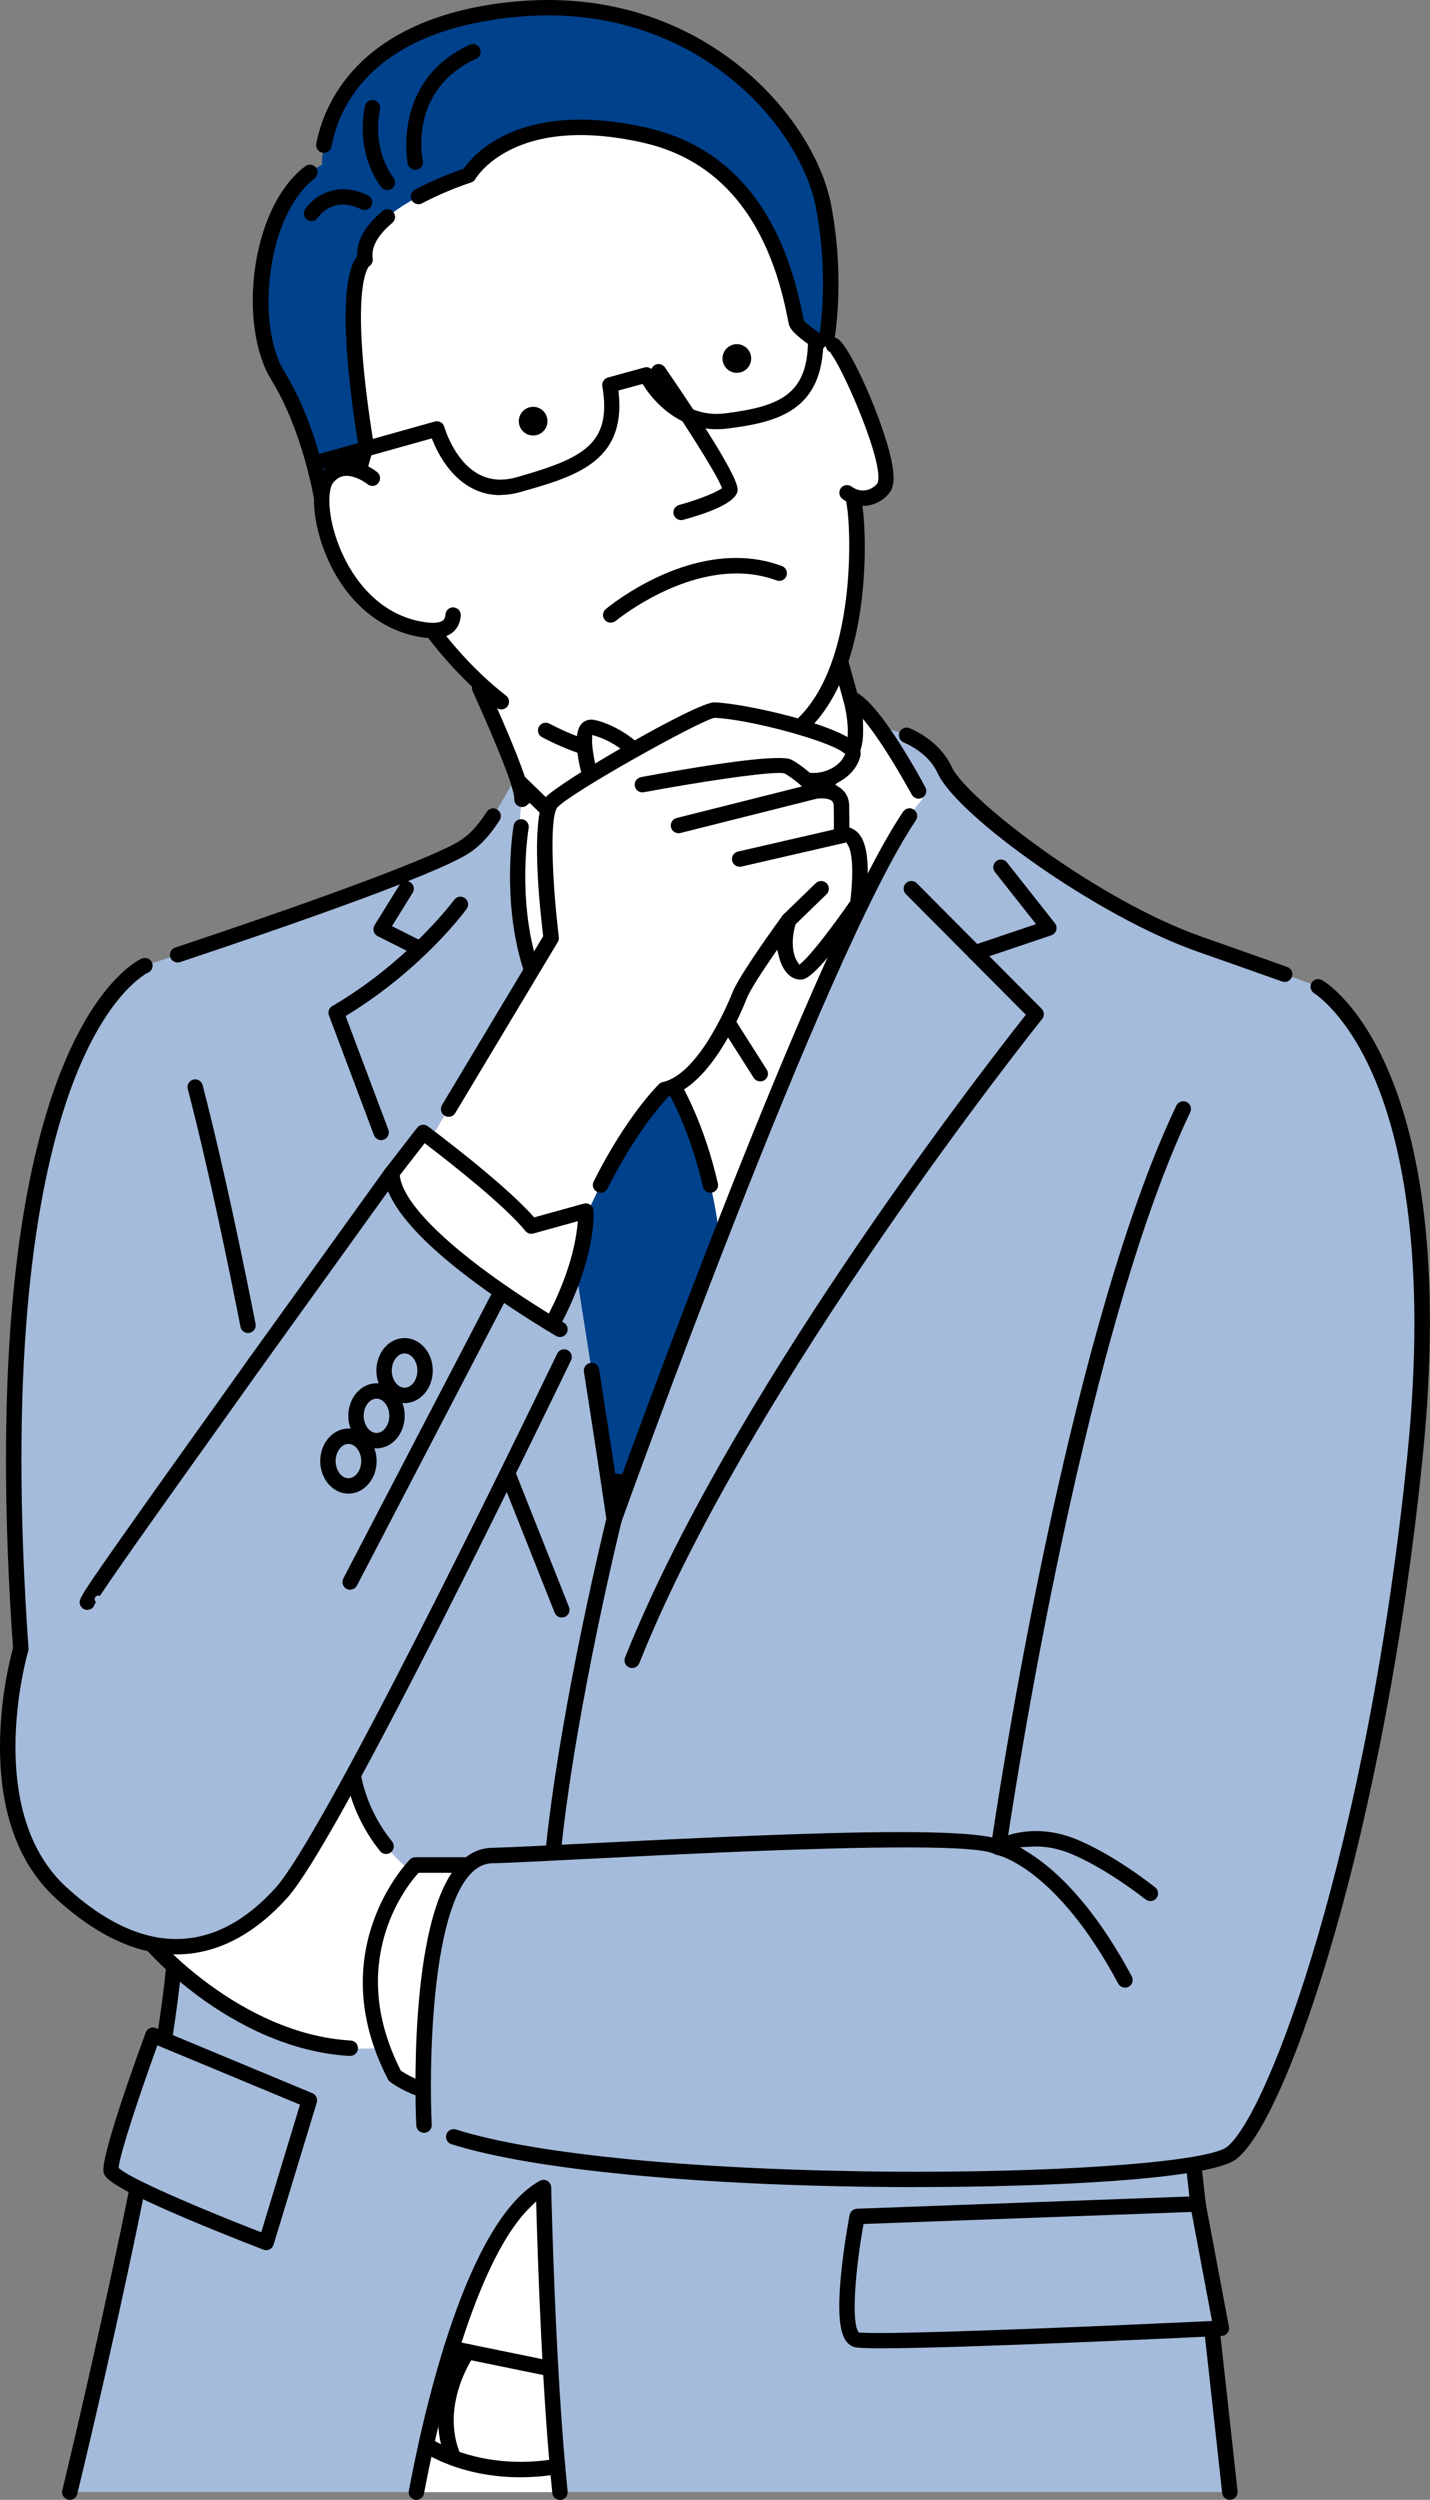 <?xml version="1.0" encoding="UTF-8"?>
<svg id="_レイヤー_2" data-name="レイヤー 2" xmlns="http://www.w3.org/2000/svg" width="234.34" height="409.6" viewBox="0 0 234.34 409.6">
  <rect x="0" y="0" width="234.34" height="409.6" fill="#808080" stroke="none"/>
  <defs>
    <style>
      .cls-1, .cls-2, .cls-3, .cls-4 {
        stroke-width: 0px;
      }

      .cls-2 {
        fill: #fff;
      }

      .cls-5 {
        fill: none;
        stroke: #000;
        stroke-linecap: round;
        stroke-miterlimit: 10;
        stroke-width: 2.5px;
      }

      .cls-3 {
        fill: #00418c;
      }

      .cls-4 {
        fill: #a4bbdb;
      }
    </style>
  </defs>
  <g id="_レイヤー_1-2" data-name="レイヤー 1">
    <g>
      <path class="cls-4" d="M23.73,158.22s45.27-14.78,52.45-19.51c7.18-4.73,7.48-16.59,17.41-17.4,9.93-.81,50.77-2.12,50.77-2.12,0,0,7.72,1.08,10.47,7.03,2.75,5.96,24.79,22.57,41.89,28.52,17.09,5.95,19.3,6.94,19.3,6.94,0,0-30.53,106.01-25.91,145.2,4.62,39.19,11.41,101.45,11.41,101.45H11.44s19.17-78.83,17.27-95.11c-1.9-16.28-10.49-154.68-4.97-155Z"/>
      <path class="cls-1" d="M29.11,157.71c-.54,0-1.02-.35-1.2-.86-.11-.32-.08-.66.07-.96.15-.3.41-.53.73-.63,25.47-8.49,42.96-15.07,46.79-17.59,1.52-1,2.83-2.43,4.26-4.64.23-.36.63-.58,1.06-.58.24,0,.48.07.68.2.28.18.48.46.55.79s0,.67-.17.95c-1.62,2.52-3.16,4.18-4.99,5.38-5.56,3.66-32.07,12.77-47.38,17.87-.13.04-.26.07-.4.07Z"/>
      <path class="cls-1" d="M11.44,409.6c-.1,0-.2-.01-.3-.04-.33-.08-.6-.28-.78-.57-.18-.29-.23-.63-.15-.95.19-.79,19.1-78.81,17.24-94.67-.08-.69.42-1.32,1.11-1.4.05,0,.1,0,.15,0,.64,0,1.18.48,1.25,1.12,1.91,16.32-16.51,92.33-17.3,95.56-.14.57-.64.96-1.23.96Z"/>
      <path class="cls-1" d="M201.53,409.6c-.64,0-1.18-.48-1.25-1.13-.07-.62-6.81-62.44-11.41-101.44-.08-.69.42-1.32,1.11-1.4.05,0,.1,0,.15,0,.64,0,1.18.48,1.26,1.11,4.22,35.77,10.23,90.61,11.39,101.24l.02.22c.08.69-.43,1.32-1.12,1.39-.05,0-.09,0-.14,0Z"/>
      <path class="cls-1" d="M210.54,160.89c-.14,0-.29-.02-.42-.07l-.32-.11c-1.78-.63-10.49-3.72-13.48-4.76-16.43-5.72-39.43-22.28-42.62-29.19-1.01-2.18-2.9-3.91-5.64-5.13-.64-.28-.92-1.03-.64-1.67.2-.45.66-.75,1.15-.75.18,0,.35.04.51.11,3.26,1.45,5.65,3.66,6.9,6.38,2.32,5.04,23.74,21.8,41.16,27.86,3.33,1.16,13.71,4.84,13.81,4.88.32.11.57.34.72.65.15.3.16.65.05.96-.18.5-.66.84-1.19.84Z"/>
      <path class="cls-2" d="M75.45,105.89s10.51,22.16,10.1,25.06c-.15,1.06-1.09,7.5.58,21.31,2.92,24.1,9.84,64.82,14.52,96.66,0,0,36.74-102.57,50.56-118.06,0,0-7.98-15.13-11.78-16.37l-4.58-16.56-59.4,7.97Z"/>
      <path class="cls-2" d="M57.39,35.51s-5.86,26.06,1.14,45.11c4.26,11.58,23.07,54.12,66.35,41.91,16.77-4.73,16.17-33.45,15.16-39.7-2.16-13.45-6.34-47.36-20.99-60.14-18.84-16.43-49.85-8.35-61.66,12.82Z"/>
      <path class="cls-1" d="M109.95,125.97c-7.48,0-14.58-1.74-21.12-5.17-.62-.32-.85-1.09-.53-1.7.22-.42.65-.68,1.12-.68.21,0,.4.05.59.14,6.16,3.24,12.88,4.88,19.97,4.88,4.67,0,9.57-.71,14.56-2.12,15.93-4.49,15.08-33.19,14.26-38.29-.17-1.04-.34-2.19-.54-3.45-2.23-14.43-6.86-44.44-20.04-55.94-6.34-5.53-14.34-8.45-23.14-8.45-2.35,0-4.75.21-7.15.63-12.44,2.17-23.39,9.67-29.29,20.06l-.05.08-.02.09c-.56,2.68-5.28,26.64,1.15,44.13,2.06,5.6,8.04,19.75,19.16,30.31,1.32,1.25,2.68,2.43,4.05,3.49.27.21.44.51.48.84.04.33-.05.67-.26.93-.24.31-.6.49-1,.49-.28,0-.55-.09-.77-.27-1.44-1.12-2.87-2.35-4.24-3.66-11.51-10.93-17.68-25.51-19.8-31.27-7.06-19.19-1.43-44.74-1.19-45.82.03-.12.07-.23.13-.34,6.24-11.18,17.9-19.24,31.2-21.56,2.46-.43,4.96-.65,7.41-.65,9.41,0,18.29,3.21,24.98,9.05,13.88,12.1,18.43,41.6,20.87,57.45.2,1.29.37,2.42.54,3.44.58,3.64.85,12.53-.93,20.88-2.36,11.11-7.6,18.11-15.14,20.23-5.23,1.48-10.37,2.23-15.27,2.23Z"/>
      <path class="cls-3" d="M59.99,72.96l-1.04,3.73s-6.86-.13-6.23,4.93c0,0-1.83-11.37-7.19-20.07-5.36-8.7-3.19-29.39,7.23-34.54,0,0-.72-21.94,30.74-25.4s49.01,19.33,51.47,32.16c2.46,12.83.32,22.92.32,22.92,0,0-4.08-2.44-4.7-3.68-.62-1.24-2.64-25.87-24.98-30.87-22.34-5.01-28.77,6.57-28.77,6.57,0,0-18.22,5.76-16.99,13.83,0,0-4.48,1.65.15,30.42Z"/>
      <path class="cls-1" d="M135.28,57.96c-.23,0-.45-.06-.65-.18-2.8-1.67-4.69-3.21-5.19-4.21-.15-.3-.23-.69-.41-1.64-3.18-16.15-11.16-25.76-23.72-28.57-3.63-.81-7.06-1.23-10.19-1.23-13.02,0-17.16,7.11-17.2,7.18-.16.29-.41.49-.72.59-.03.01-4.02,1.28-8.03,3.41-.19.1-.38.15-.59.15-.47,0-.9-.26-1.12-.67-.33-.61-.09-1.38.52-1.71,3.33-1.77,6.58-2.95,7.83-3.38l.18-.06.11-.16c1.31-1.85,6.57-7.88,18.98-7.88,3.33,0,6.95.44,10.78,1.29,13.62,3.05,22.25,13.33,25.64,30.54.07.37.15.73.19.93l.03.13.09.11c.31.38,1.09.98,1.7,1.42l.83.6.12-1.01c.42-3.65.89-11.04-.75-19.6-2.44-12.7-18.07-31.49-43.9-31.49-2.02,0-4.1.12-6.19.35-22.48,2.47-28.01,14.3-29.3,21.14-.11.6-.63,1.03-1.24,1.03-.08,0-.16,0-.24-.02-.33-.06-.62-.25-.81-.53-.19-.28-.26-.61-.2-.95,1.15-6.05,6.51-20.42,31.51-23.18,2.17-.24,4.35-.36,6.46-.36,27.26,0,43.8,20.01,46.39,33.54,2.48,12.96.41,23,.32,23.42-.08.4-.36.73-.73.9-.16.07-.33.11-.5.11Z"/>
      <path class="cls-1" d="M52.71,82.89c-.62,0-1.14-.45-1.24-1.06-.02-.11-1.83-11.18-7.02-19.61-5.4-8.75-3.59-28.01,5.57-34.98.22-.17.49-.26.76-.26.4,0,.77.18,1.01.5.42.55.31,1.35-.24,1.77-7.88,6-9.68,23.98-4.95,31.65,3.22,5.22,5.19,11.31,6.27,15.5l.21.8.7-.44c1.27-.8,2.77-1.12,3.81-1.24l.4-.05.72-2.58-.02-.13c-3.54-22.22-1.7-28.71-.29-30.59l.12-.16v-.2c-.03-2.46,1.37-4.89,4.15-7.22.23-.19.51-.3.81-.3.37,0,.73.16.97.45.22.26.32.59.29.92-.03.34-.19.64-.45.86-2.41,2.02-3.49,3.98-3.21,5.84.07.48-.14.96-.54,1.24l-.09.06-.06.09c-.52.73-2.93,5.56.85,29.02.03.18.02.36-.03.54l-1.04,3.73c-.15.54-.64.92-1.17.92h-.02c-.36,0-3.23.05-4.47,1.44-.47.52-.64,1.2-.53,2.07.08.68-.4,1.31-1.08,1.4-.06,0-.12.01-.18.01Z"/>
      <circle class="cls-1" cx="87.37" cy="69.01" r="2.35"/>
      <circle class="cls-1" cx="120.75" cy="58.74" r="2.35"/>
      <path class="cls-2" d="M61.01,78.35s-4.55-3.71-7.45,0c-2.9,3.71,1.41,22.75,15.89,24.85,14.48,2.09-8.44-24.85-8.44-24.85Z"/>
      <path class="cls-1" d="M70.93,104.57c-.51,0-1.06-.04-1.66-.13-7.04-1.02-12.87-6.06-15.98-13.82-1.84-4.59-2.68-10.55-.72-13.05.95-1.22,2.2-1.94,3.61-2.1.21-.02.41-.03.62-.03,2.58,0,4.78,1.73,5.02,1.93.54.44.62,1.24.18,1.78-.24.3-.6.47-.98.47-.29,0-.56-.1-.79-.28-.59-.47-2.07-1.37-3.43-1.37-.12,0-.24,0-.35.02-.73.08-1.35.46-1.88,1.14-.88,1.12-.99,5.41,1.08,10.55,1.31,3.27,5.3,11.01,14,12.27.48.07.91.1,1.29.1.96,0,1.43-.21,1.65-.39.24-.19.37-.51.41-.98.05-.66.6-1.17,1.26-1.17.78.05,1.3.66,1.25,1.35-.1,1.47-.79,2.32-1.34,2.76-.79.64-1.85.95-3.23.95Z"/>
      <path class="cls-2" d="M133.67,60.06s1.04-4.55,2.9-3.51c1.86,1.04,10.52,20.3,8.24,23.4-2.28,3.1-11.39,4.53-11.14-19.88Z"/>
      <path class="cls-1" d="M141.43,82.89c-.41,0-.82-.05-1.23-.14-.74-.17-1.46-.5-2.13-.99-.27-.2-.45-.49-.51-.82-.05-.33.03-.67.22-.94.24-.33.62-.52,1.02-.52.27,0,.52.08.74.24.39.28.8.48,1.22.57.21.05.43.08.65.08,1.06,0,1.92-.6,2.32-1.11l.06-.08.03-.09c1.11-3.05-5.35-18.03-7.59-21.07-.05-.17-.17-.32-.33-.39l-.05-.04c-.53-.36-.71-1.09-.39-1.66.22-.4.65-.65,1.1-.65.21,0,.43.06.61.16,2.2,1.23,7.54,13.64,8.86,19.74.6,2.78.53,4.48-.23,5.51-.78,1.07-2.35,2.2-4.4,2.2Z"/>
      <path class="cls-1" d="M81.97,81.13c-1.74,0-3.4-.43-4.91-1.29-3.39-1.91-5.28-5.53-6.1-7.52l-.2-.49-17.71,4.96c-.11.03-.23.05-.34.05-.56,0-1.06-.38-1.21-.92-.09-.32-.05-.67.12-.96s.44-.51.76-.6l18.87-5.29c.11-.03.23-.05.34-.05.22,0,.43.06.62.16.29.16.51.44.6.76.07.23,1.61,5.5,5.52,7.7,1.13.63,2.36.95,3.66.95.85,0,1.75-.13,2.69-.4,10.97-3.11,15.61-5.46,14.03-14.9-.11-.64.28-1.25.91-1.43l6-1.65c.11-.03.22-.04.33-.04.48,0,.93.28,1.14.72.14.29,3.43,6.93,10.34,6.93.46,0,.92-.03,1.39-.09,9.21-1.14,13.59-3.24,13.59-12.09,0-.7.57-1.26,1.26-1.26s1.26.57,1.26,1.26c0,11.67-7.48,13.56-15.81,14.59-.56.07-1.12.1-1.67.1-6.9,0-10.86-5.4-11.91-7.05l-.24-.37-3.95,1.08.05.5c1.12,11.24-7.22,13.6-16.05,16.11-1.16.33-2.3.5-3.38.5Z"/>
      <path class="cls-2" d="M139.43,123.38c-3.29,5.37-28.27,29.95-28.27,29.95l-26.26-25.35c.46,1.41.71,2.47.64,2.96-.15,1.06-1.09,7.5.58,21.31,2.92,24.1,9.84,64.82,14.52,96.66,0,0,36.74-102.57,50.56-118.06,0,0-7.98-15.13-11.78-16.37,0,0,1.72,6.09,0,8.9Z"/>
      <path class="cls-1" d="M111.16,154.6c-.33,0-.64-.13-.88-.35l-23.5-22.7-.41.35c-.23.2-.52.31-.82.31-.06,0-.12,0-.18-.01-.68-.1-1.15-.71-1.08-1.39,0-.01,0-.02,0-.04h0s0,0,0,0c-.01-.33-.11-.95-.58-2.4-.18-.55.04-1.15.53-1.46.2-.13.43-.19.67-.19.33,0,.64.13.88.35l25.37,24.5.42-.41c2.44-2.41,23.87-23.68,26.78-28.44,1.04-1.69.46-5.74-.14-7.9-.13-.45,0-.93.34-1.25.24-.23.55-.35.87-.35.13,0,.26.02.39.06,1.77.58,5.26,3.77,11.82,15.71.33.61.11,1.38-.5,1.71-.19.1-.4.16-.61.16-.46,0-.89-.25-1.11-.66-2.44-4.45-4.9-8.37-6.9-11.03l-1.11-1.47.03,1.84c.03,1.92-.29,3.43-.94,4.5-3.31,5.42-27.43,29.19-28.46,30.2-.24.23-.55.36-.89.36Z"/>
      <path class="cls-1" d="M124.58,177.18c-.44,0-.83-.22-1.07-.58l-12.38-19.47c-.37-.59-.2-1.37.39-1.74.2-.13.44-.2.68-.2.44,0,.83.22,1.07.59l12.38,19.47c.18.28.24.62.17.95-.07.33-.27.61-.55.79-.2.13-.44.2-.68.2Z"/>
      <path class="cls-3" d="M100.65,248.92s7.65-21.35,17.28-46.04c-2.88-24.41-14.45-34.24-14.45-34.24l-12.71,16.4c3.15,20.61,6.96,43.98,9.88,63.88Z"/>
      <path class="cls-1" d="M116.42,195.43c-.59,0-1.1-.4-1.23-.98-2.97-12.86-8.23-20.18-11.1-23.39l-.48-.54-11.85,15.29c-.24.31-.6.49-1,.49-.28,0-.55-.09-.77-.26-.27-.21-.44-.5-.48-.84s.05-.67.25-.93l12.71-16.4c.21-.27.53-.45.87-.48.05,0,.09,0,.13,0,.3,0,.59.11.81.3.37.32,9.15,7.95,13.36,26.21.08.33.02.67-.16.95-.18.29-.46.49-.79.56-.09.02-.19.03-.29.03Z"/>
      <g>
        <path class="cls-2" d="M97.13,128.57s-3.05-9.93,0-9.38c3.05.55,8.01,3.73,8.14,6.08s-8.14,3.3-8.14,3.3Z"/>
        <path class="cls-1" d="M97.12,129.83c-.56,0-1.04-.36-1.21-.89-1.62-5.28-1.85-8.95-.64-10.31.41-.46.98-.72,1.61-.72.15,0,.3.01.45.04,3.11.56,8.99,3.93,9.18,7.25.18,3.08-5.73,4.22-9.26,4.62-.05,0-.1,0-.15,0ZM97.02,121.22c-.02,1.16.32,3.29.87,5.42l.14.54.55-.09c2.25-.39,4.23-.98,5.05-1.51l.46-.3-.26-.49c-.65-1.23-3.48-3.34-6.03-4.13l-.76-.24v.8Z"/>
      </g>
      <path class="cls-2" d="M69.45,308.1s-12.45-7.06-12.06-23.4c0,0-37.27,25.59-35.7,29.53,1.57,3.93,21.68,25.49,44.04,20.77l3.72-26.89Z"/>
      <path class="cls-1" d="M57.31,336.87c-19.38-1.1-35.17-18.11-36.79-22.18-.63-1.58.79-3.66,5.24-7.68,2.92-2.64,7.11-6.01,12.43-10.04,8.92-6.74,18.1-13.06,18.48-13.32.21-.15.46-.22.71-.22.21,0,.42.05.6.15.42.23.67.66.66,1.14-.15,6.47,1.73,12.19,5.61,17.01.44.54.35,1.34-.19,1.77-.23.18-.5.28-.79.28-.38,0-.74-.17-.98-.47-2.42-3.01-5.44-8.09-6.06-15.2l-.09-1.03-.85.59c-14.35,9.99-30.56,22.37-32.25,25.93l-.13.27.15.27c1.79,3.32,16.48,19.18,34.41,20.2.7.04,1.23.64,1.19,1.33-.04.67-.59,1.19-1.26,1.19h-.08Z"/>
      <path class="cls-2" d="M68.24,408.34h23.53c-2.06-19.68-2.7-49.92-2.7-49.92-11.68,6.48-18.58,37.93-20.83,49.92Z"/>
      <path class="cls-1" d="M91.75,409.6c-.64,0-1.18-.49-1.24-1.13-1.62-15.46-2.37-37.6-2.61-46.4l-.04-1.37-.98.96c-9.78,9.55-15.79,38.32-17.4,46.92-.11.6-.63,1.03-1.24,1.03-.08,0-.16,0-.24-.02-.68-.13-1.13-.79-1-1.47,2.44-13.05,9.42-44.12,21.46-50.79.19-.1.4-.16.61-.16s.44.06.63.17c.38.22.62.63.63,1.07,0,.3.66,30.42,2.69,49.82.07.69-.43,1.31-1.12,1.39-.05,0-.1,0-.14,0Z"/>
      <g>
        <path class="cls-4" d="M25.07,333.46l25.64,10.67-7.08,23.3s-25.02-9.56-25.43-11.84,6.87-22.13,6.87-22.13Z"/>
        <path class="cls-1" d="M43.63,368.69c-.15,0-.31-.03-.45-.08-.26-.1-6.43-2.46-12.6-5.08-13.24-5.62-13.46-6.83-13.62-7.71-.29-1.64,2.29-10.15,6.92-22.79.12-.32.37-.58.68-.72.16-.07.33-.11.5-.11s.33.03.49.1l25.64,10.67c.6.25.91.91.72,1.53l-7.08,23.3c-.1.33-.34.61-.65.77-.17.08-.36.13-.56.13ZM20.05,355.69c2.91,1.98,13.34,6.42,22.16,9.84l.6.23,6.35-20.91-23.37-9.72-.21.59c-2.69,7.44-5.74,16.61-6.1,19.16l-.05.34.27.21c.1.08.21.16.34.25v.28s0,0,0,0v-.28Z"/>
      </g>
      <g>
        <path class="cls-4" d="M140.46,363.17s-3.74,19.43-.02,20.21c3.72.78,59.69-1.9,59.69-1.9l-3.83-20.36-55.85,2.05Z"/>
        <path class="cls-1" d="M144.41,384.77c-2.87,0-3.88-.09-4.22-.16-2.4-.5-3.12-4.02-2.38-11.75.45-4.79,1.32-9.42,1.42-9.93.11-.58.6-1,1.19-1.03,0,0,55.85-2.05,55.85-2.05.65,0,1.17.43,1.29,1.03l3.83,20.36c.07.36-.02.73-.25,1.02-.23.29-.57.46-.93.48-7.07.34-42.99,2.03-55.79,2.03ZM141.19,382.34h0v-.14c.56.04,1.48.07,2.8.07,9.99,0,38.61-1.22,53.94-1.94l.69-.03-3.36-17.87-53.75,1.97-.08.48c-1.2,6.75-1.91,15-.87,17l.15.29s.43.04.48.05v.14Z"/>
      </g>
      <path class="cls-1" d="M159.79,157.39c-.54,0-1.02-.35-1.2-.86-.22-.66.13-1.38.79-1.6l10.4-3.51-6.74-8.54c-.43-.55-.34-1.34.21-1.77.23-.18.49-.27.78-.27.39,0,.75.18.99.48l7.85,9.95c.25.32.34.75.22,1.14-.12.39-.42.71-.81.84l-12.1,4.08c-.13.04-.27.07-.4.07Z"/>
      <path class="cls-1" d="M103.6,273.31c-.16,0-.32-.03-.47-.09-.31-.12-.56-.36-.69-.67s-.14-.65-.01-.97c16.79-42.18,57.38-94.78,65.35-104.89l.33-.42-19.66-19.77c-.24-.24-.37-.56-.37-.89s.13-.65.37-.89c.24-.24.55-.37.89-.37s.66.13.9.37l20.45,20.56c.45.46.49,1.18.09,1.68-.48.59-47.72,59.63-66.01,105.54-.19.48-.65.8-1.17.8Z"/>
      <path class="cls-1" d="M68.84,156.74c-.2,0-.39-.05-.56-.14l-6.39-3.21c-.32-.16-.55-.44-.65-.78-.1-.34-.04-.71.14-1.01l4.11-6.64c.23-.38.63-.6,1.07-.6.23,0,.46.07.66.19.29.18.49.46.56.78.08.33.02.67-.16.95l-3.39,5.47,5.15,2.59c.3.15.53.41.63.73.11.32.08.66-.07.96-.22.43-.65.7-1.13.7Z"/>
      <path class="cls-1" d="M62.46,186.81c-.52,0-1-.33-1.18-.82l-7.37-19.61c-.22-.58.01-1.22.54-1.53,12.53-7.34,19.9-17.31,19.98-17.41.24-.33.62-.52,1.02-.52.27,0,.52.08.74.24.56.41.69,1.2.28,1.76-.29.4-7.17,9.76-19.41,17.3l-.42.26,7,18.62c.12.32.11.66-.03.97-.14.31-.39.54-.71.66-.14.05-.29.08-.44.08Z"/>
      <path class="cls-1" d="M92.06,265.03c-.52,0-.98-.31-1.17-.8l-8.9-22.42c-.26-.65.06-1.38.71-1.64.15-.06.31-.09.47-.09.52,0,.98.31,1.17.8l8.9,22.42c.12.31.12.66-.01.97-.13.31-.38.55-.69.67-.15.06-.31.09-.47.09Z"/>
      <path class="cls-1" d="M90.63,303.59c-.69-.07-1.19-.7-1.12-1.39,2.56-23.81,9.84-53.29,9.91-53.58.14-.56.64-.96,1.22-.96.1,0,.2.01.31.04.33.08.6.29.78.57.17.29.23.63.14.96-.07.29-7.32,29.69-9.85,53.24-.07.64-.61,1.13-1.25,1.13-.05,0-.09,0-.14,0Z"/>
      <path class="cls-1" d="M111.62,85.22c-.57,0-1.07-.38-1.22-.93-.09-.33-.04-.67.12-.96.17-.29.44-.5.76-.59,2.66-.72,5.43-1.77,6.6-2.48l.45-.27-.21-.48c-1.2-2.72-6.56-11.06-11.23-17.88-.39-.57-.25-1.36.33-1.76.21-.14.46-.22.71-.22.42,0,.81.21,1.04.55,12.43,18.15,12.03,19.76,11.87,20.36-.49,1.96-5.11,3.59-8.9,4.62-.11.03-.22.04-.33.04Z"/>
      <path class="cls-1" d="M100.08,102.03c-.38,0-.73-.16-.97-.45-.45-.53-.38-1.33.16-1.78.41-.34,10.12-8.38,21.35-8.38,2.62,0,5.14.44,7.51,1.32.65.24.99.97.75,1.62-.18.49-.66.82-1.18.82-.15,0-.3-.03-.44-.08-2.05-.76-4.26-1.14-6.56-1.14-10.36,0-19.7,7.7-19.79,7.77-.23.19-.52.29-.81.29Z"/>
      <g>
        <path class="cls-2" d="M81.51,305.58h-13.45s-14.1,13.82-3.37,34.53c0,0,3.72,2.9,9.1,3.12l7.72-37.65Z"/>
        <path class="cls-1" d="M73.73,344.49c-5.69-.23-9.65-3.26-9.82-3.39-.14-.11-.26-.25-.34-.42-10.98-21.21,3.46-35.86,3.61-36.01.24-.23.55-.36.88-.36h13.45c.38,0,.74.17.98.46.24.29.33.68.26,1.05l-7.72,37.65c-.12.58-.64,1.01-1.24,1.01h-.06ZM68.42,307.05c-2.02,2.28-11.65,14.55-2.81,32.08l.07.14.13.09c.87.58,3.23,1.97,6.4,2.46l.56.09,7.19-35.05h-11.37l-.18.2Z"/>
      </g>
      <path class="cls-4" d="M216.03,161.69s22.32,12.9,15.87,76.87c-6.46,63.97-22.54,108.15-30,114.18-7.46,6.02-109.82,6.94-132.42-4.54,0,0-2.13-43.81,11.11-44.16,13.24-.35,76.71-4.65,83.05-1.33,0,0,21.23-149.65,52.39-141.01Z"/>
      <path class="cls-1" d="M150.05,358.36c-1.19,0-2.35,0-3.45-.01-32.33-.22-59.48-2.84-72.63-7.03-.32-.1-.58-.32-.74-.62-.15-.3-.18-.64-.08-.96.17-.53.65-.88,1.2-.88.13,0,.26.02.38.06,12.92,4.11,39.79,6.69,71.88,6.91,1.32,0,2.62.01,3.9.01,25.96,0,47.7-1.76,50.59-4.09,6.88-5.55,23.08-49.36,29.53-113.32,3.27-32.41-1.03-51.25-5.22-61.34-4.53-10.92-9.97-14.28-10.02-14.32-.6-.36-.8-1.13-.45-1.73.23-.39.64-.62,1.09-.62.22,0,.43.06.62.17.94.54,22.96,14.05,16.49,78.09-6.16,61-21.89,108.11-30.46,115.03-4.24,3.43-31.01,4.64-52.64,4.64Z"/>
      <path class="cls-1" d="M69.48,349.46c-.67,0-1.23-.53-1.26-1.2-.07-1.37-1.53-33.72,6.99-42.9,1.54-1.66,3.34-2.54,5.35-2.59,3.01-.08,8.57-.36,15.61-.72,17.8-.9,37.81-1.86,51.22-1.86,6.99,0,11.77.25,14.61.76l.61.11.09-.61c2.07-13.73,13.26-84.02,30.07-119.29.21-.44.66-.72,1.14-.72.19,0,.37.04.54.12.63.3.9,1.05.6,1.68-18.28,38.36-30.04,119.81-30.16,120.63-.06.41-.31.76-.67.95-.18.09-.38.14-.58.14s-.41-.05-.58-.14c-.92-.48-3.43-1.12-14.68-1.12-15.21,0-38.23,1.17-51.97,1.87-7.13.36-12.72.65-15.77.73-1.32.03-2.49.62-3.57,1.78-6.48,6.98-6.76,32.01-6.32,41.06.02.34-.1.66-.33.91s-.54.4-.87.41h-.06Z"/>
      <path class="cls-2" d="M71.21,185.54l19.11-31.88s-2.38-19.44.02-22.19c2.4-2.75,24.85-15.2,26.67-15.14,5.46.15,23.35,4.56,22.75,7.21-.6,2.65-4.01,4.82-7.59,4.26l1.51,1.8s4.15-.7,4.21,2.41c.06,3.11,0,4.91,0,4.91,0,0,1.85-.96,2.67,2.21.82,3.17,0,8.97,0,8.97,0,0-7.54,11-9.33,11.14-1.79.13-3.54-3.66-1.94-8.49,0,0-6.97,9.51-8.08,12.35s-6.09,14.06-12.3,15.43c0,0-8.29,7.99-14.94,25.91l-15.86-2.53-8.81-9.93,1.93-6.43Z"/>
      <path class="cls-1" d="M98.41,195.43c-.2,0-.39-.05-.57-.14-.62-.31-.87-1.07-.56-1.7,5.44-10.82,10.53-15.78,10.74-15.98.17-.16.38-.27.6-.32,6.15-1.35,11.19-14.11,11.4-14.65.93-2.38,5.61-9.06,8.23-12.64.24-.32.62-.52,1.02-.52.2,0,.4.05.58.14.56.29.82.92.62,1.52-.92,2.79-.58,5.24.14,6.34l.38.59.52-.46c1.58-1.4,5.17-6.12,7.75-9.85l.08-.12.02-.15c.11-.9.63-5.5-.03-8.04-.12-.45-.26-.81-.42-1.06l-.24-.38-.43.13c-.11.03-.23.05-.35.05-.24,0-.47-.07-.67-.19-.38-.24-.6-.66-.59-1.11,0-.19.05-1.94,0-4.84,0-.38-.11-.64-.31-.82-.42-.35-1.16-.42-1.71-.42-.26,0-.51.02-.72.05-.07.01-.13.02-.2.02-.37,0-.74-.17-.97-.45l-1.51-1.8c-.34-.4-.39-.98-.14-1.43.22-.4.64-.64,1.1-.64.06,0,.13,0,.2.02.31.05.62.07.93.07,2.09,0,4.19-1.12,4.98-2.66l.24-.46-.42-.3c-2.74-1.99-15.47-5.39-20.95-5.61h-.09s-.09.02-.09.02c-2.96.79-23.6,12.32-25.67,14.69-1.37,2.02-.65,13.61.28,21.21.03.28-.03.56-.17.8l-16.81,28.04c-.23.38-.64.61-1.08.61-.23,0-.45-.06-.65-.18-.29-.17-.49-.45-.58-.78-.08-.33-.03-.67.14-.96l16.58-27.67-.02-.2c-1.45-12.17-1.3-20.6.4-22.54,2.18-2.5,24.67-15.58,27.65-15.58,4.9.14,20.98,3.74,23.51,7.01.57.73.52,1.41.45,1.75-.38,1.67-1.6,3.2-3.35,4.19l-.85.48.81.54c.11.07.21.15.31.23.55.46,1.21,1.3,1.24,2.72.02,1.3.03,2.36.03,3.17v.41s.38.15.38.15c1.09.49,1.82,1.51,2.22,3.09.86,3.33.12,8.84.03,9.46-.03.19-.1.38-.21.54-7.88,11.5-9.69,11.64-10.28,11.68-.07,0-.13,0-.2,0-.88,0-1.7-.45-2.36-1.3-.48-.62-.85-1.4-1.08-2.31l-.33-1.28-.75,1.09c-1.64,2.39-3.7,5.52-4.22,6.85-.91,2.32-5.77,14.01-12.68,16.07l-.15.05-.11.12c-1.2,1.28-5.46,6.13-9.9,14.95-.22.43-.65.7-1.13.7Z"/>
      <path class="cls-1" d="M105.27,129.83c-.61,0-1.13-.43-1.24-1.03-.06-.33,0-.67.2-.94s.48-.46.81-.53c7.69-1.43,17.84-3.13,22.52-3.13,1.37,0,1.88.15,2.06.24,1.35.66,3.29,2.34,3.37,2.41.53.46.58,1.26.12,1.78-.24.28-.59.43-.95.43-.3,0-.6-.11-.83-.31-.66-.57-1.93-1.58-2.71-1.99l-.08-.04-.09-.02c-.2-.04-.47-.05-.82-.05-3.35,0-13.67,1.59-22.13,3.16-.08.01-.16.02-.23.02Z"/>
      <path class="cls-1" d="M111.18,136.52c-.58,0-1.08-.39-1.22-.96-.17-.67.24-1.36.92-1.53l22.5-5.66c.1-.03.21-.04.31-.04.58,0,1.08.39,1.22.96.08.33.03.67-.14.96-.17.29-.45.49-.78.58l-22.5,5.66c-.1.03-.21.04-.31.04Z"/>
      <path class="cls-1" d="M121.21,142.02c-.59,0-1.1-.4-1.23-.98-.16-.68.27-1.36.95-1.51l16.68-3.84c.09-.02.19-.03.29-.03.59,0,1.09.4,1.23.98.16.68-.27,1.36-.95,1.51l-16.68,3.84c-.09.02-.19.03-.29.03Z"/>
      <path class="cls-1" d="M129.28,152.01c-.34,0-.67-.14-.91-.38-.23-.24-.36-.56-.36-.9,0-.34.14-.65.38-.89l5.29-5.13c.24-.23.55-.36.88-.36s.67.14.91.38c.23.24.36.56.36.9,0,.34-.14.65-.38.89l-5.29,5.13c-.24.23-.55.36-.88.36Z"/>
      <g>
        <path class="cls-2" d="M64.23,192.17l5.12-6.62s13.39,9.96,17.73,15.34l8.9-2.47s.61,7.86-6.24,19.85c0,0-26.05-13.5-27.28-21.57l1.77-4.54Z"/>
        <path class="cls-1" d="M89.74,219.54c-.2,0-.4-.05-.58-.14-12.28-6.36-26.97-16.07-27.94-22.5-.03-.22,0-.44.07-.65l1.77-4.54c.04-.11.1-.22.18-.31l5.12-6.62c.24-.31.6-.49,1-.49.27,0,.53.09.75.25.49.37,12.16,9.06,17.17,14.65l.25.28,8.12-2.25c.11-.03.22-.05.34-.05.26,0,.51.08.73.23.31.22.5.56.53.94.03.34.56,8.38-6.4,20.58-.22.39-.65.64-1.1.64ZM65.34,192.8l-1.58,4.04.06.2c1.62,5.54,16.4,14.72,24.88,19.27l.53.28.28-.53c3.58-6.72,4.75-11.92,5.09-15.09l.1-.88-7.29,2.02c-.11.03-.22.05-.34.05-.38,0-.74-.17-.98-.47-3.34-4.15-12.32-11.18-16.03-14.02l-.47-.36-4.25,5.49Z"/>
      </g>
      <path class="cls-4" d="M23.73,158.22s-27.4,11.68-20.33,111.95c0,0-7.88,26.71,6.63,39.98,14.52,13.27,26.94,10.13,36.06,0,9.12-10.13,47.89-91.04,47.89-91.04,0,0-29.77-16.74-29.75-26.95l-22.4,31.14s-12.57-67.56-18.1-65.08Z"/>
      <path class="cls-1" d="M40.65,218.42c-.6,0-1.12-.43-1.24-1.02-1.73-8.81-5.15-25.59-8.64-38.97-.18-.67.23-1.36.9-1.54.1-.03.21-.04.31-.04.58,0,1.08.39,1.22.94,3.5,13.43,6.94,30.28,8.68,39.12.06.33,0,.67-.19.95s-.47.47-.8.53c-.08.02-.17.02-.25.02Z"/>
      <path class="cls-1" d="M41.83,224.57c-.26,0-.52-.08-.74-.24-.56-.41-.69-1.2-.29-1.76l22.4-31.14c.24-.33.62-.53,1.02-.53.13,0,.26.02.39.06.53.17.88.65.88,1.2,0,5.24,10.31,14.65,26.92,24.57.6.36.79,1.13.44,1.73-.23.38-.64.61-1.09.61-.23,0-.45-.06-.65-.18-8.37-5-23.02-14.6-27.09-22.79l-.44-.89-20.73,28.82c-.24.33-.62.53-1.03.53Z"/>
      <path class="cls-1" d="M28.87,320.23c-3.14,0-6.35-.74-9.55-2.2-3.35-1.52-6.76-3.86-10.14-6.95-3.35-3.06-5.83-7.05-7.35-11.85-1.22-3.84-1.83-8.21-1.83-13,0-7.81,1.61-14.29,2.1-16.09l.03-.1v-.1c-.77-10.89-1.15-21.24-1.15-30.78,0-23.57,2.31-42.92,6.86-57.53,3.83-12.28,8.45-18.61,11.66-21.76,2.17-2.14,3.68-2.79,3.75-2.81.16-.07.33-.1.5-.1.51,0,.96.3,1.16.77.27.63-.02,1.37-.65,1.65l-.57.25.03.06c-.06.04-.12.08-.19.12-.49.33-1.28.91-2.25,1.87-1.77,1.74-4.44,4.99-7.14,10.64-4.85,10.15-10.63,29.99-10.63,66.84,0,9.59.39,19.99,1.16,30.93.01.15,0,.3-.05.45l-.08.28c-.06.22-.14.53-.24.93-.18.73-.45,1.9-.72,3.38-.48,2.6-1.05,6.64-1.05,11.11,0,4.53.58,8.65,1.72,12.24,1.39,4.38,3.62,7.99,6.64,10.75,3.18,2.91,6.37,5.1,9.48,6.51,2.88,1.31,5.74,1.97,8.51,1.97,2.95,0,5.86-.75,8.65-2.23,2.65-1.4,5.21-3.48,7.63-6.16.45-.5,1.03-1.25,1.67-2.17.64-.91,1.38-2.05,2.2-3.37,1.55-2.49,3.42-5.71,5.57-9.59,3.74-6.72,8.39-15.53,13.82-26.18,9.64-18.89,19.22-38.61,22.89-46.22.21-.43.66-.71,1.14-.71.19,0,.37.04.55.13.3.15.53.4.64.72.11.32.09.66-.06.96-2.71,5.61-9.86,20.36-17.74,36.05-9.66,19.23-17.18,33.48-22.37,42.34-1.83,3.14-3.33,5.53-4.57,7.31-.73,1.04-1.32,1.81-1.86,2.41-2.61,2.9-5.42,5.16-8.32,6.7-3.15,1.68-6.46,2.53-9.82,2.53h-.01Z"/>
      <path class="cls-1" d="M57.38,260.48c-.2,0-.4-.05-.58-.14-.3-.16-.52-.42-.62-.74-.1-.32-.07-.66.08-.96l24.13-46.34c.22-.42.65-.68,1.12-.68.2,0,.4.05.58.14.62.32.86,1.09.54,1.7l-24.13,46.33c-.22.42-.65.68-1.12.68Z"/>
      <path class="cls-1" d="M63.48,31.15c-.38,0-.73-.17-.97-.45-.18-.21-4.28-5.24-2.72-13.29.11-.59.64-1.02,1.24-1.02.08,0,.16,0,.24.02.68.13,1.13.8,1,1.48-1.34,6.91,2.14,11.15,2.18,11.19.44.53.37,1.33-.16,1.78-.23.19-.51.29-.81.29Z"/>
      <path class="cls-1" d="M51.06,36.22c-.25,0-.5-.08-.71-.22-.57-.39-.72-1.17-.34-1.74,1.01-1.5,3.26-3.26,6.24-3.26,1.32,0,2.69.35,4.06,1.03.3.15.53.41.63.73s.08.66-.07.96c-.21.43-.65.7-1.13.7-.19,0-.38-.04-.56-.13-1.02-.51-2.02-.77-2.97-.77-2.42,0-3.77,1.65-4.13,2.15-.24.34-.63.54-1.05.54Z"/>
      <path class="cls-1" d="M68.05,27.83c-.59,0-1.11-.42-1.23-1-.03-.13-2.67-13.61,10.15-19.5.17-.08.34-.12.53-.12.49,0,.94.29,1.15.74.14.31.15.65.04.96-.12.32-.35.57-.66.71-11.07,5.09-8.84,16.21-8.74,16.68.15.68-.29,1.35-.97,1.5-.09.02-.18.03-.27.03Z"/>
      <path class="cls-1" d="M14.32,263.79c-.57,0-1.07-.38-1.22-.94-.22-.81,0-1.24,7.15-11.4,4.07-5.79,9.27-13.07,13.86-19.5l.49-.68c2.35-3.28,4.5-6.3,6.2-8.7.24-.33.62-.53,1.03-.53.26,0,.51.08.73.23.28.2.46.49.51.82s-.02.67-.22.94c-1.81,2.54-4.11,5.77-6.61,9.27-6.88,9.64-16.86,23.6-19.87,28.19-.08-.04-.16-.06-.26-.06-.33,0-.6.27-.6.6,0,.07.01.13.03.19.04.11.1.2.18.27-.07.11-.19.34-.19.34l-.02.06c-.13.42-.46.73-.88.84-.11.03-.22.04-.33.04Z"/>
      <path class="cls-1" d="M149.96,129.83c-.46,0-.88-.25-1.1-.65-5.21-9.3-8.55-13.09-9.82-13.5-.4-.13-.71-.45-.83-.86l-1.7-6.15c-.19-.67.21-1.37.88-1.55.11-.03.23-.05.34-.05.56,0,1.06.38,1.21.93l1.54,5.55.2.12c1.65,1.01,4.79,4.3,10.38,14.28.34.61.12,1.38-.48,1.72-.19.11-.4.16-.62.16Z"/>
      <path class="cls-1" d="M100.52,250.17c-.57-.06-1.04-.5-1.12-1.07-.99-6.73-2.13-14.24-3.71-24.34-.11-.69.37-1.33,1.05-1.44.07-.01.13-.02.2-.02.61,0,1.15.46,1.24,1.07,1.04,6.64,1.88,12.16,2.63,17.08l1.16.12c7.54-20.66,33.15-89.55,46.03-108.57.24-.35.63-.56,1.05-.56.25,0,.5.08.7.22.58.39.73,1.18.34,1.75-14.92,22.06-47.92,114.01-48.25,114.93-.18.5-.66.84-1.19.84-.04,0-.09,0-.13,0Z"/>
      <path class="cls-1" d="M85.55,132.21c-.06,0-.12,0-.18-.01-.68-.1-1.15-.71-1.08-1.39,0-.01,0-.02,0-.03h0c-.03-.88-.8-4.17-6.84-17.54-.14-.31-.15-.65-.03-.97.12-.32.35-.57.66-.7.17-.07.34-.11.52-.11.5,0,.95.29,1.15.74,7.42,16.4,7.16,18.18,7.05,18.94-.09.62-.63,1.08-1.25,1.08Z"/>
      <path class="cls-1" d="M66.3,229.9c-2.55,0-4.62-2.39-4.62-5.33s2.07-5.33,4.62-5.33,4.62,2.39,4.62,5.33-2.07,5.33-4.62,5.33ZM66.3,221.76c-1.14,0-2.1,1.29-2.1,2.81s.96,2.81,2.1,2.81,2.1-1.29,2.1-2.81-.96-2.81-2.1-2.81Z"/>
      <path class="cls-1" d="M61.7,237.31c-2.55,0-4.62-2.39-4.62-5.33s2.07-5.33,4.62-5.33,4.62,2.39,4.62,5.33-2.07,5.33-4.62,5.33ZM61.7,229.17c-1.14,0-2.1,1.29-2.1,2.81s.96,2.81,2.1,2.81,2.1-1.29,2.1-2.81-.96-2.81-2.1-2.81Z"/>
      <path class="cls-1" d="M57.1,244.73c-2.55,0-4.62-2.39-4.62-5.33s2.07-5.33,4.62-5.33,4.62,2.39,4.62,5.33-2.07,5.33-4.62,5.33ZM57.1,236.59c-1.14,0-2.1,1.29-2.1,2.81s.96,2.81,2.1,2.81,2.1-1.29,2.1-2.81-.96-2.81-2.1-2.81Z"/>
      <path class="cls-1" d="M184.35,325.67c-.47,0-.89-.26-1.11-.67-10.19-19.03-19.72-21.04-19.82-21.06-.51-.1-.92-.51-1.01-1.02-.09-.52.14-1.04.58-1.3.11-.06,2.74-1.6,6.79-1.6,2.35,0,4.72.52,7.04,1.53,3.87,1.69,8.06,4.27,12.47,7.68.55.43.65,1.22.23,1.77-.24.31-.61.49-1,.49-.28,0-.55-.09-.77-.26-2.92-2.25-7.36-5.36-11.94-7.36-2.01-.88-4.05-1.32-6.06-1.32-.25,0-.49,0-.72.02l-1.88.1,1.59,1c4.09,2.59,10.32,8.19,16.72,20.15.16.3.19.64.1.96-.1.32-.31.59-.61.75-.19.1-.39.15-.59.15Z"/>
      <path class="cls-1" d="M90.23,389.38c-.08,0-.17,0-.25-.03l-16.25-3.33c-.68-.14-1.12-.81-.98-1.49.12-.58.64-1.01,1.23-1.01.09,0,.17,0,.26.03l16.25,3.33c.33.07.61.26.8.54s.25.62.18.95c-.12.59-.64,1.01-1.23,1.01Z"/>
      <path class="cls-1" d="M85.23,405.9c-9.95,0-15.88-4.13-16.12-4.3-.27-.19-.46-.49-.51-.82s.02-.67.22-.94c.24-.33.62-.53,1.03-.53.26,0,.51.08.73.23.06.04,5.55,3.83,14.75,3.83,1.92,0,3.88-.17,5.84-.5.07-.01.14-.02.21-.02.62,0,1.14.44,1.25,1.05.12.69-.35,1.34-1.03,1.46-2.13.36-4.26.54-6.34.54Z"/>
      <path class="cls-1" d="M74.35,404.02c-.51,0-.96-.3-1.16-.76-4.09-9.51,2.14-18.31,2.41-18.68.24-.33.62-.52,1.02-.52.27,0,.52.08.74.24.56.41.69,1.2.28,1.76-.06.08-5.63,8.08-2.14,16.2.13.31.14.65.01.97-.12.31-.36.56-.67.69-.16.07-.33.1-.5.1Z"/>
      <path class="cls-5" d="M85.4,135.48s-2.01,11.66,1.5,22.83"/>
    </g>
  </g>
</svg>